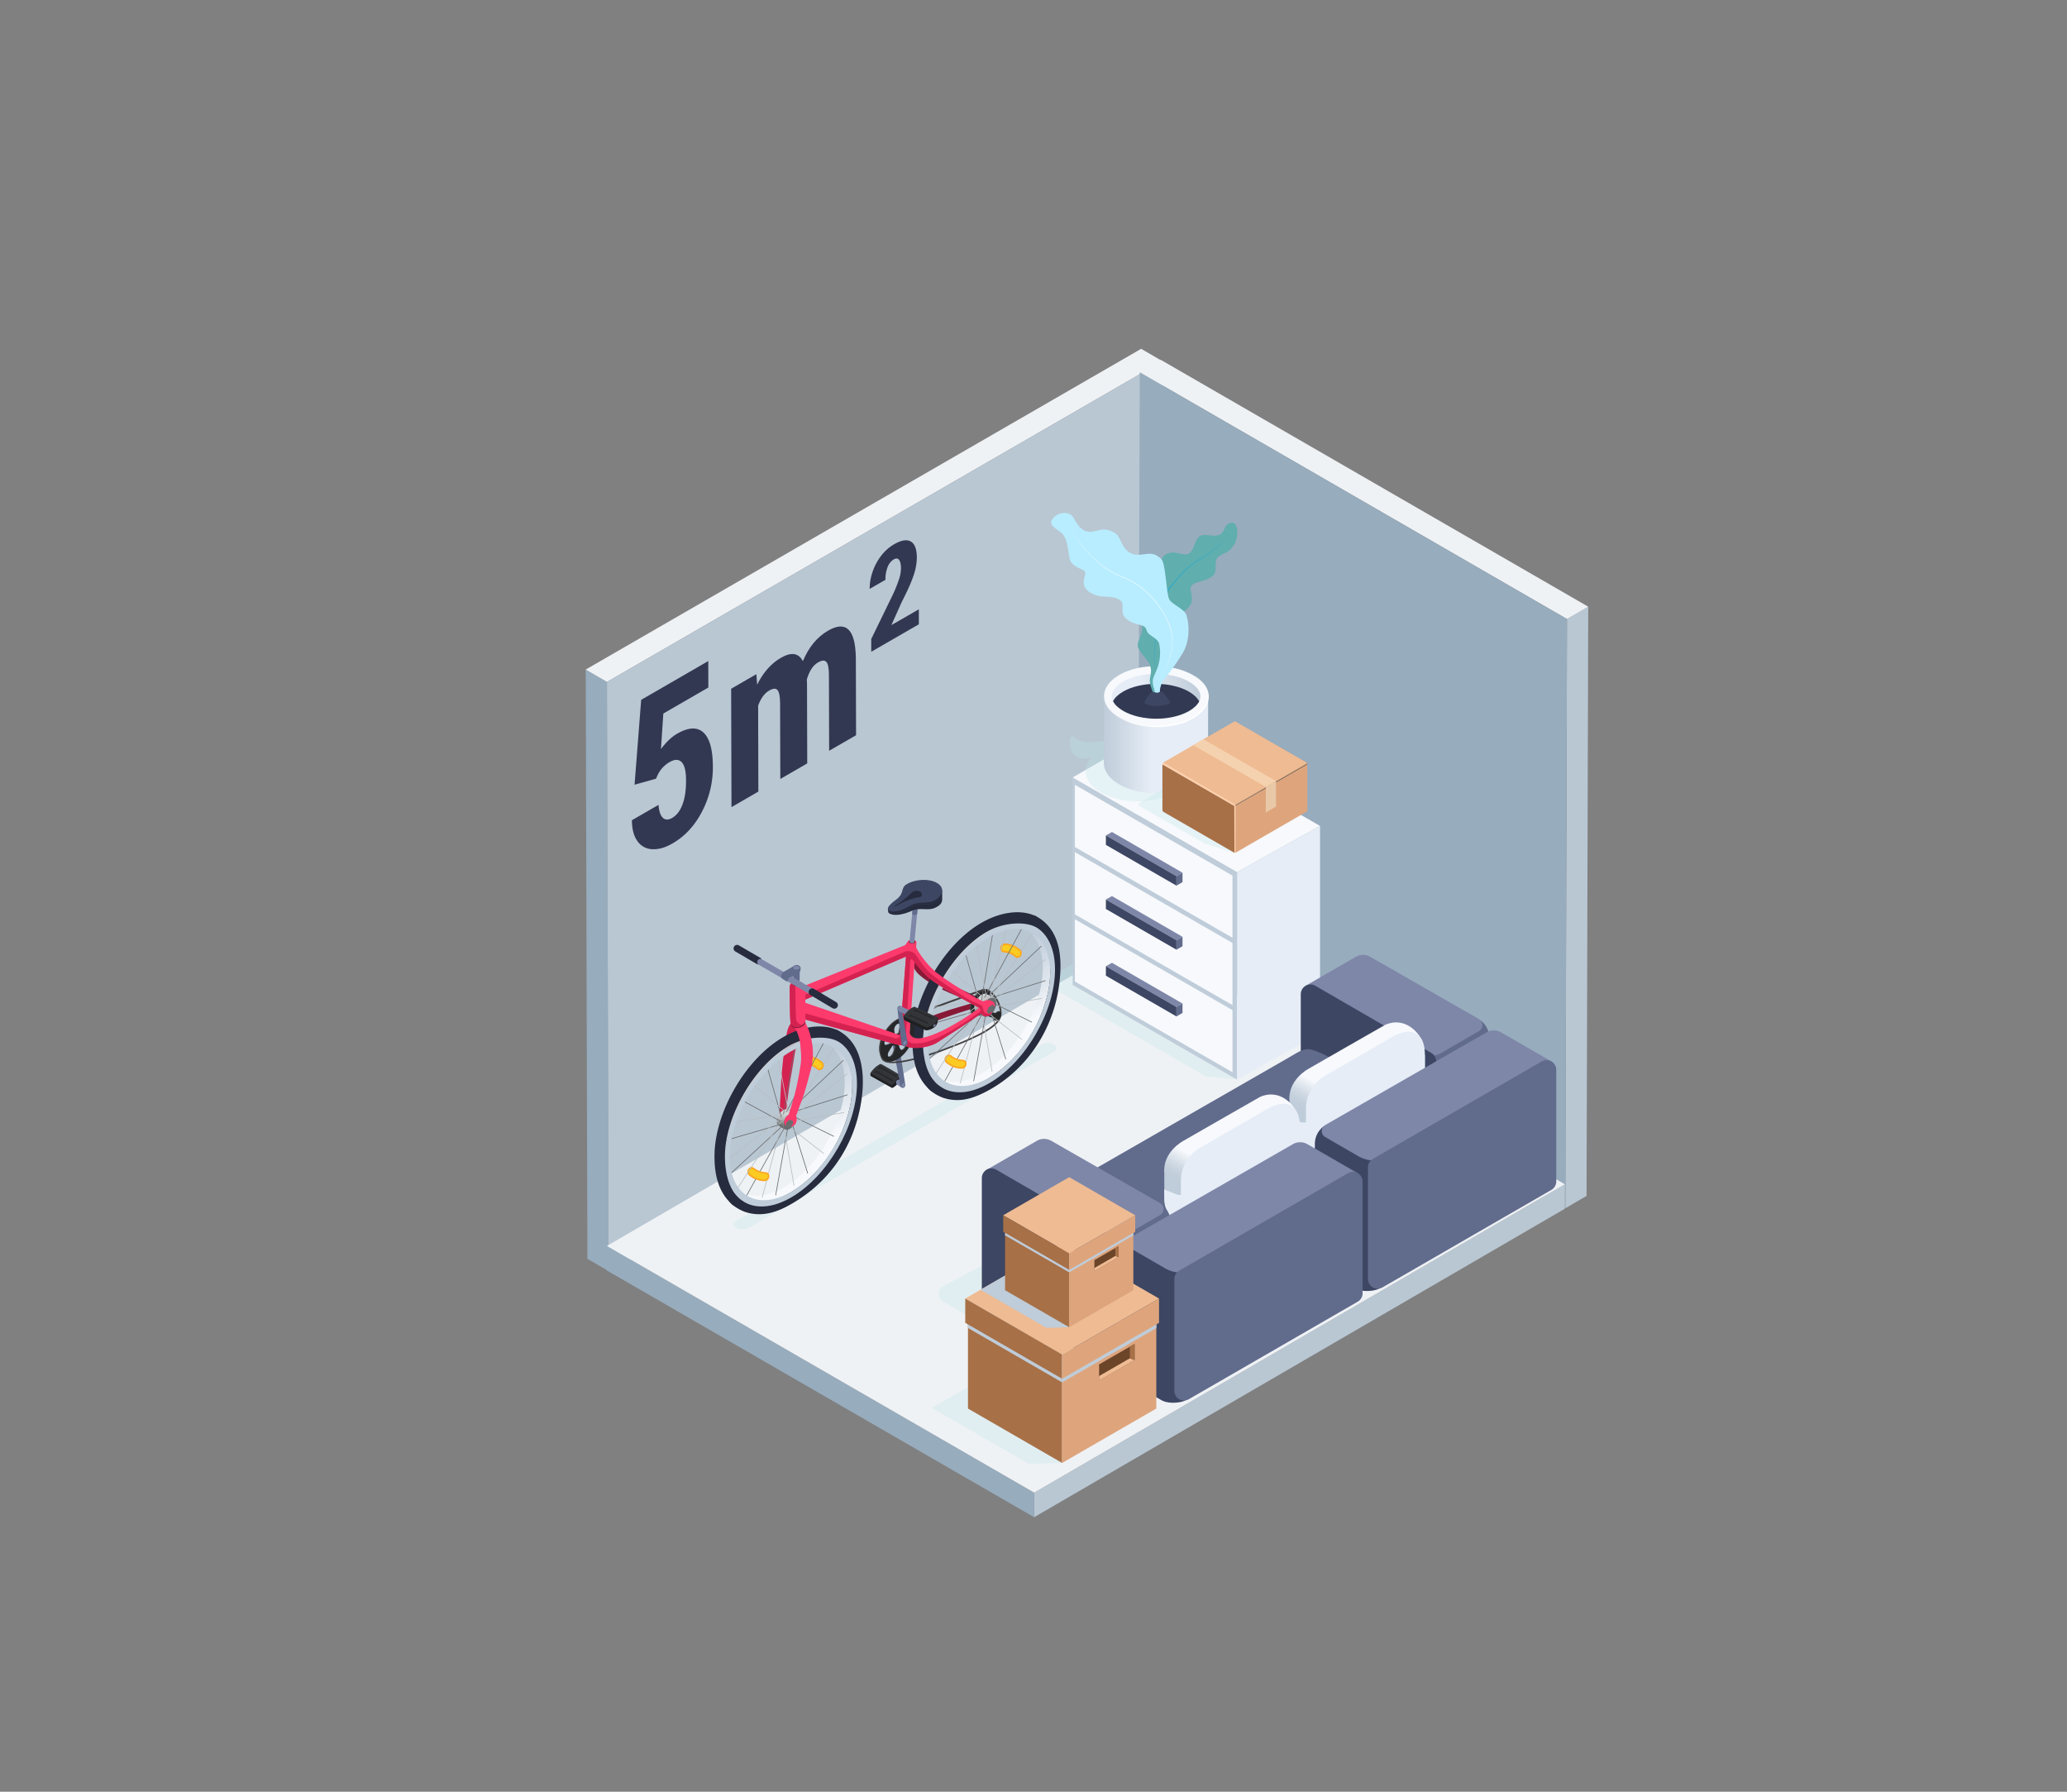 <svg xmlns="http://www.w3.org/2000/svg" xmlns:xlink="http://www.w3.org/1999/xlink" viewBox="0 0 1700.79 1474.02"><rect x="0" y="0" width="1700.79" height="1474.02" fill="#808080" stroke="none"/><defs><style>.cls-1{isolation:isolate;}.cls-2{fill:none;}.cls-3{fill:#97acbd;}.cls-4{fill:#eff2f5;}.cls-5{fill:#b9c7d3;}.cls-6{fill:#333852;}.cls-7{fill:#bee6e8;opacity:0.32;}.cls-34,.cls-38,.cls-7{mix-blend-mode:multiply;}.cls-38,.cls-8{fill:#bfccd9;}.cls-9{fill:#f7f9fc;}.cls-10,.cls-34{fill:#e6edf7;}.cls-11{fill:#7e87a8;}.cls-12{fill:#3d4663;}.cls-13{fill:#616b8c;}.cls-14{fill:#1e1f21;}.cls-15{fill:#333538;}.cls-16{fill:#262729;}.cls-17{fill:#d42250;}.cls-18{fill:#871937;}.cls-19{fill:#414042;}.cls-20{fill:#262b3d;}.cls-21{fill:url(#Áåçûìÿííûé_ãðàäèåíò_3);}.cls-22{fill:#6a6c6e;}.cls-23{fill:#b6bec2;}.cls-24{fill:#fba721;}.cls-25{fill:#fbcb21;}.cls-26{fill:url(#linear-gradient);}.cls-27{fill:#d1d3d4;}.cls-28{fill:url(#Áåçûìÿííûé_ãðàäèåíò_3-2);}.cls-29{fill:url(#linear-gradient-2);}.cls-30{fill:#fc3a6c;}.cls-31{fill:#5f776d;}.cls-32{fill:url(#Áåçûìÿííûé_ãðàäèåíò_74);}.cls-33{fill:url(#Áåçûìÿííûé_ãðàäèåíò_74-2);}.cls-35{fill:#a77047;}.cls-36{fill:#efbb93;}.cls-37{fill:#dea57d;}.cls-39{fill:#6c4529;}.cls-40{fill:url(#Áåçûìÿííûé_ãðàäèåíò_38);}.cls-41{fill:#fff;}.cls-42{fill:url(#Áåçûìÿííûé_ãðàäèåíò_37);}.cls-43{fill:#323952;}.cls-44{fill:#60aeae;}.cls-45{fill:#02a7de;}.cls-46{fill:#b8edff;}.cls-47{fill:#dbf6ff;}.cls-48{fill:#66503f;}.cls-49{fill:#d4a682;}.cls-50{fill:#cca07d;}.cls-51{fill:#ffd1ad;}.cls-52{fill:#f5d2af;}.cls-53{fill:#e9c8a7;}</style><linearGradient id="Áåçûìÿííûé_ãðàäèåíò_3" x1="838.81" y1="872.25" x2="793.08" y2="793.03" gradientUnits="userSpaceOnUse"><stop offset="0.25" stop-color="#f7f9fc"/><stop offset="0.48" stop-color="#e1e7ee"/><stop offset="0.8" stop-color="#c8d3df"/><stop offset="1" stop-color="#bfccd9"/></linearGradient><linearGradient id="linear-gradient" x1="806.06" y1="819.25" x2="814.26" y2="833.46" gradientUnits="userSpaceOnUse"><stop offset="0.13" stop-color="#d1d3d4"/><stop offset="0.24" stop-color="#c9cbcc"/><stop offset="0.42" stop-color="#b2b4b5"/><stop offset="0.63" stop-color="#8e8f90"/><stop offset="0.88" stop-color="#5c5b5d"/><stop offset="1" stop-color="#414042"/></linearGradient><linearGradient id="Áåçûìÿííûé_ãðàäèåíò_3-2" x1="675.86" y1="966.2" x2="630.12" y2="886.99" xlink:href="#Áåçûìÿííûé_ãðàäèåíò_3"/><linearGradient id="linear-gradient-2" x1="646.74" y1="914.42" x2="645.54" y2="929.5" xlink:href="#linear-gradient"/><linearGradient id="Áåçûìÿííûé_ãðàäèåíò_74" x1="1073.3" y1="946.36" x2="1139.1" y2="832.4" gradientUnits="userSpaceOnUse"><stop offset="0.21" stop-color="#bfccd9"/><stop offset="0.26" stop-color="#c4d0dc"/><stop offset="0.31" stop-color="#d2dbe5"/><stop offset="0.37" stop-color="#e9eef3"/><stop offset="0.4" stop-color="#f7f9fc"/></linearGradient><linearGradient id="Áåçûìÿííûé_ãðàäèåíò_74-2" x1="970.38" y1="1005.66" x2="1036.18" y2="891.69" xlink:href="#Áåçûìÿííûé_ãðàäèåíò_74"/><linearGradient id="Áåçûìÿííûé_ãðàäèåíò_38" x1="908.27" y1="612.67" x2="994.12" y2="612.67" gradientUnits="userSpaceOnUse"><stop offset="0" stop-color="#bfccd9"/><stop offset="0.46" stop-color="#e6edf7"/></linearGradient><linearGradient id="Áåçûìÿííûé_ãðàäèåíò_37" x1="916.45" y1="580.9" x2="986.09" y2="564.82" gradientUnits="userSpaceOnUse"><stop offset="0.37" stop-color="#e6edf7"/><stop offset="1" stop-color="#bfccd9"/></linearGradient></defs><g class="cls-1"><g id="Layer_2" data-name="Layer 2"><g id="Innhold"><rect class="cls-2" width="1700.79" height="1474.02"/><g class="cls-1"><polygon class="cls-3" points="500.79 1045.75 483.33 1035.6 481.95 550.83 499.42 560.98 500.79 1045.75"/><polygon class="cls-4" points="499.42 560.98 481.95 550.83 938.99 286.96 956.45 297.11 499.42 560.98"/><polygon class="cls-5" points="956.45 297.11 957.83 781.88 500.79 1045.75 499.42 560.98 956.45 297.11"/></g><path class="cls-6" d="M582.79,543.83l.07,21.77L545.81,587l-1.95,29.25q6.4-8.65,13.22-12.59,14.08-8.14,21.76-1t7.73,28.16a78.19,78.19,0,0,1-9,37q-9,17.31-24.25,26.08-9,5.21-16.69,4.72A15.38,15.38,0,0,1,524.5,692q-4.46-6.18-4.56-17.2l21.93-12.66c.38,5.24,1.57,8.8,3.56,10.65s4.56,1.88,7.69.07q5.48-3.17,8.44-11T564.49,642q0-11.34-3.62-15c-2.39-2.46-5.72-2.47-10,0a24.33,24.33,0,0,0-9.7,10.56l-1.4,3.07-17.64,4.95,5.45-69.84Z"/><path class="cls-6" d="M681.33,518.85q22.23-12.84,22.89,22.2l.18,63.81-22.16,12.79-.18-62.18q0-8.46-2.07-10.88c-1.36-1.62-3.67-1.49-6.9.38q-6.2,3.57-9.22,14.07l.16,3,.19,66-22.16,12.8-.18-62q0-8.37-2-11t-7,.28q-5.71,3.3-9.06,12.36l.2,70.73L601.88,664l-.27-97.37,20.75-12,.66,8.64q7.4-15.09,19.62-22.15,12.69-7.32,18,2.79Q667.86,526.63,681.33,518.85Z"/><path class="cls-6" d="M735.59,447.82q8.91-5.15,13.83-2.34t5,13.19a47.09,47.09,0,0,1-2.68,14.66q-2.7,8.22-9.79,22l-8.5,18.93,22.6-13,0,12.33-39.17,22.61,0-10.49L734.75,489a116.9,116.9,0,0,0,5-12.49,29.42,29.42,0,0,0,1.59-8.83c0-3.39-.52-5.76-1.55-7.09s-2.5-1.45-4.42-.35a12.42,12.42,0,0,0-5,6.25A27.06,27.06,0,0,0,728.58,477l-13,7.48a42.83,42.83,0,0,1,2.5-14.31A45.27,45.27,0,0,1,725.21,457,36,36,0,0,1,735.59,447.82Z"/><g class="cls-1"><polygon class="cls-5" points="1289.37 509.26 1306.84 499.11 1305.46 983.87 1288 994.02 1289.37 509.26"/><polygon class="cls-4" points="937.81 306.28 955.27 296.13 1306.84 499.11 1289.37 509.26 937.81 306.28"/><polygon class="cls-3" points="1289.37 509.26 1288 994.02 936.43 791.05 937.81 306.28 1289.37 509.26"/></g><g class="cls-1"><polygon class="cls-5" points="1287.57 974.26 1287.51 994.46 850.91 1248.18 850.97 1227.98 1287.57 974.26"/><polygon class="cls-3" points="850.97 1227.98 850.91 1248.18 499.35 1045.21 499.4 1025.01 850.97 1227.98"/><polygon class="cls-4" points="1287.57 974.26 850.97 1227.98 499.4 1025.01 936 771.28 1287.57 974.26"/></g><polygon class="cls-7" points="857.2 807.74 992.45 885.68 1017.88 888.13 923.9 769.03 857.2 807.74"/><polygon class="cls-8" points="882.63 810.27 1017.88 888.13 1017.88 717.56 882.63 639.61 882.63 810.27"/><polygon class="cls-9" points="884.44 696.82 1014.14 771.49 1014.14 720.35 884.44 645.6 884.44 696.82"/><polygon class="cls-9" points="884.44 752.24 1014.14 826.91 1014.14 775.77 884.44 701.02 884.44 752.24"/><polygon class="cls-9" points="884.44 807.47 1014.14 882.14 1014.14 831.01 884.44 756.25 884.44 807.47"/><polygon class="cls-10" points="1017.88 888.13 1086.17 849.96 1086.17 679.46 1017.88 717.56 1017.88 888.13"/><polygon class="cls-9" points="882.63 639.61 1017.88 717.56 1086.17 679.46 949.34 600.91 882.63 639.61"/><polygon class="cls-11" points="909.96 687.31 968.01 720.82 973.01 717.96 914.95 684.47 909.96 687.31"/><polygon class="cls-12" points="909.96 695.07 968.01 728.58 968.01 720.82 909.96 687.31 909.96 695.07"/><polygon class="cls-13" points="968.01 728.58 973.01 725.72 973.01 717.96 968.01 720.82 968.01 728.58"/><polygon class="cls-11" points="909.96 740.03 968.01 773.54 973.01 770.68 914.95 737.19 909.96 740.03"/><polygon class="cls-12" points="909.96 747.79 968.01 781.3 968.01 773.54 909.96 740.03 909.96 747.79"/><polygon class="cls-13" points="968.01 781.3 973.01 778.43 973.01 770.68 968.01 773.54 968.01 781.3"/><polygon class="cls-11" points="909.96 794.92 968.01 828.43 973.01 825.57 914.95 792.08 909.96 794.92"/><polygon class="cls-12" points="909.96 802.68 968.01 836.19 968.01 828.43 909.96 794.92 909.96 802.68"/><polygon class="cls-13" points="968.01 836.19 973.01 833.33 973.01 825.57 968.01 828.43 968.01 836.19"/><path class="cls-7" d="M867.24,865.13,615.86,1010.26a10.87,10.87,0,0,1-9.87,0l-.25-.14c-2.72-1.57-2.72-4.12,0-5.7L857.12,859.29a10.87,10.87,0,0,1,9.87,0l.25.14C870,861,870,863.55,867.24,865.13Z"/><path class="cls-14" d="M716.31,885.15,733.92,895c.91.47,7.68-4.91,6.91-8.78l-.61-2c-3.53-1.93-23.41-2.09-24-1.34A13.36,13.36,0,0,0,716.31,885.15Z"/><path class="cls-15" d="M716.18,882.91l17.21,9.82c.91.46,7.76-7.64,6.74-8.64,0,0-7-4.16-9.28-5.44-3.53-1.93-5.81-3.68-6.88-3.16A20.87,20.87,0,0,0,716.18,882.91Z"/><path class="cls-16" d="M720.63,882.47a.67.67,0,0,1,.75-.08l12.87,7.14.24-.18a.65.65,0,0,0-.07-1.09l-13.21-7.32a.65.65,0,0,0-.74.08l-.69.62a.65.65,0,0,0,.13,1.05l.3.17Z"/><path class="cls-16" d="M723.71,878.94a.65.65,0,0,1,.75-.09L737.33,886l.23-.18a.64.64,0,0,0-.07-1.08l-13.2-7.33a.65.65,0,0,0-.75.09l-.68.61a.64.64,0,0,0,.12,1l.31.17Z"/><path class="cls-11" d="M742,894.45a2.25,2.25,0,0,1-1.17-.33l-2.58-1.78a2.19,2.19,0,0,1-.6-3.07,2.1,2.1,0,0,1,3-.74l2.57,1.78a2.24,2.24,0,0,1-1.17,4.14Z"/><path class="cls-13" d="M742.94,895a1.9,1.9,0,0,1-2.08-1.65l-6.61-35.55a2.57,2.57,0,0,1,5-1.26l5.65,35.92a2.58,2.58,0,0,1-1,2.2A2,2,0,0,1,742.94,895Z"/><path class="cls-11" d="M744.52,892a3,3,0,0,1-1.33,2.32c-.74.43-1.34.08-1.34-.77a3,3,0,0,1,1.34-2.32C743.92,890.76,744.52,891.1,744.52,892Z"/><path class="cls-17" d="M662.59,841a30.84,30.84,0,0,1-1.22,4c-1.33,3.81-4.73,10.18-6.07,15.48-1.48,5.81-2.73,15.72-4.58,25.57s-4.2,30.58-4.2,30.58l-5.14-.28s1.15-22.36,1.52-28.25c.67-10.74,2.48-26.92,4.25-36.86,1-5.45,2.43-8.41,4.31-9.95C656.07,837.45,662.59,841,662.59,841Z"/><path class="cls-18" d="M810.11,826.83l-1-4.26c-1.77.78-36.48,9.83-50.65,16.67-12.7,6.12-16.37,10.8-16.47,11.17l6,2.26c.08-.27,4.65-3.45,13.68-8.58C774.54,836.76,809.67,827,810.11,826.83Z"/><path class="cls-18" d="M808.58,826.83l2.64-3c-2.09-1.71-36.33-16.11-50-26.84-6.93-5.46-7.8-14.42-7.8-17.31L750,787.49c.24.08-.33,8.64,6.41,14.53C773.91,817.31,808.07,826.41,808.58,826.83Z"/><path class="cls-19" d="M734.72,874.63c-4.77,0-8.34-1-9.53-3.78-5-11.6.73-24.32,14-30.91s69-26.11,69.62-26.31c2.81-.71,6,.81,9,4.27,4.54,5.18,7.87,13.94,5.59,19.64-3.9,9.76-25.73,18.72-45.88,26.35C771.71,866.12,748.32,874.63,734.72,874.63ZM809.27,815c-1.56.54-56.44,19.79-69.43,26.23-12.61,6.25-18.11,18.22-13.38,29.12,3.38,7.78,33.42-1.19,50.64-7.71,14.36-5.43,41.09-15.55,45.09-25.56,2-5.14-1.18-13.45-5.35-18.21C814.21,815.82,811.45,814.41,809.27,815Z"/><path class="cls-19" d="M820.49,832.26a5.82,5.82,0,0,0-1.36,1.1l-3.71-.87-2.66-3.44-1.36,2.11,0,.67v1.64c0,2.26,1.87,2.39,3.09,2.73l3.21.85c0,.08-.05.39-.05.47,0,1.87,1.31,2.6,3,1.46a6.85,6.85,0,0,0,2.93-5.07A1.92,1.92,0,0,0,820.49,832.26Z"/><path class="cls-16" d="M820.84,832.58a5,5,0,0,0-1.37,1.18l-3.86-.91-.24-10-3.77,2.44.25,6.69v1.64c0,2.26,1.64,2.62,2.86,3l3.21.85a1.93,1.93,0,0,0,0,.24c0,1.87,1.31,2.63,2.93,1.69a6.45,6.45,0,0,0,2.93-5.07C823.77,832.4,822.46,831.64,820.84,832.58Z"/><path class="cls-20" d="M787.59,905a36.48,36.48,0,0,1-10.89-1.67c-4.05-1.25-10.31-4.73-13.2-8.34a4.45,4.45,0,0,1,.79-6.15,4.3,4.3,0,0,1,6,.67c1.53,1.91,5.94,4.69,8.91,5.61,5.88,1.82,14.45,2.9,28.7-4.9,29.95-16.4,49.46-44.88,54.94-80.2,3.82-24.59-.76-40.73-13.62-48-1.23-.69-3.28-1.85-3.28-4.49a4.3,4.3,0,0,1,6.28-3.83l1.24.62a34.14,34.14,0,0,1,13.6,14.1c5.62,10.55,6.77,24.94,4.28,42.89-4.91,35.41-26,68.81-59.31,86.43C803.14,902.45,795.22,905,787.59,905Z"/><path class="cls-21" d="M849.42,767.52,843.36,764c9,5.25,14.65,16.4,14.69,32.24.09,31.86-22.4,70.81-50.13,86.82-13.95,8.06-26.62,8.8-35.77,3.48l6.06,3.52c9.15,5.32,21.81,4.58,35.77-3.48,27.73-16,50.22-55,50.13-86.82C864.06,783.92,858.46,772.77,849.42,767.52Z"/><path class="cls-19" d="M806.39,815.42c-4.57,2.64-8.27,9-8.25,14.29s3.73,7.37,8.31,4.73,8.26-9,8.24-14.29S811,812.78,806.39,815.42Z"/><path class="cls-16" d="M807.23,815.8c-4.57,2.64-8.26,9-8.25,14.29s3.73,7.37,8.31,4.73,8.26-9,8.24-14.29S811.8,813.16,807.23,815.8Z"/><path class="cls-22" d="M814.07,821.62a.28.28,0,0,1-.28-.2.29.29,0,0,1,.19-.36l45.95-14.55a.28.28,0,0,1,.36.19.29.29,0,0,1-.19.36l-46,14.55Z"/><path class="cls-23" d="M814,826.3a.28.28,0,0,1-.22-.11.3.3,0,0,1,0-.41l45.9-36.52a.28.28,0,0,1,.4,0,.29.29,0,0,1,0,.4l-45.9,36.52A.26.26,0,0,1,814,826.3Z"/><path class="cls-22" d="M848.9,841.11a.28.28,0,0,1-.13,0l-34.36-17a.28.28,0,0,1-.13-.38.28.28,0,0,1,.39-.13l34.35,17a.29.29,0,0,1-.12.55Z"/><path class="cls-23" d="M812.48,829.32a.29.29,0,0,1-.05-.57l44.77-7.7a.29.29,0,0,1,.1.57l-44.77,7.7Z"/><path class="cls-22" d="M827.51,871.47a.28.28,0,0,1-.27-.2l-13.78-44.18a.29.29,0,0,1,.19-.36.3.3,0,0,1,.36.19l13.78,44.18a.29.29,0,0,1-.19.36Z"/><path class="cls-23" d="M840.71,855.3a.27.27,0,0,1-.17-.06L810,831.51a.28.28,0,0,1,0-.4.29.29,0,0,1,.4-.05l30.5,23.73a.28.28,0,0,1,.05.4A.3.3,0,0,1,840.71,855.3Z"/><path class="cls-22" d="M801.21,889.47c-.2,0-.31-.18-.28-.34l10.66-59.25a.27.27,0,0,1,.33-.23.29.29,0,0,1,.23.34L801.5,889.23A.3.3,0,0,1,801.21,889.47Z"/><path class="cls-23" d="M816.29,881.53a.3.3,0,0,1-.29-.24l-8.44-49.08a.28.28,0,0,1,.24-.33.28.28,0,0,1,.33.23l8.44,49.09a.29.29,0,0,1-.23.33Z"/><path class="cls-22" d="M777.35,889.75a.23.23,0,0,1-.14,0,.3.3,0,0,1-.12-.39l32.11-57.61a.28.28,0,0,1,.39-.11.3.3,0,0,1,.11.39L777.6,889.6A.31.31,0,0,1,777.35,889.75Z"/><path class="cls-23" d="M790.13,891.34c-.23-.05-.32-.21-.28-.36l15.89-59.64a.28.28,0,1,1,.55.14l-15.88,59.65A.29.29,0,0,1,790.13,891.34Z"/><path class="cls-24" d="M782.76,868.28a15.55,15.55,0,0,0,9.47,3.52,3.23,3.23,0,0,1,3.09,3.32v.27a4,4,0,0,1-4.13,3.81,20.44,20.44,0,0,1-12.47-4.62,4,4,0,0,1-.64-5.58l.18-.21A3.22,3.22,0,0,1,782.76,868.28Z"/><path class="cls-25" d="M791.22,877.89a19.09,19.09,0,0,1-11.67-4.33,2.8,2.8,0,0,1-1-1.95,2.41,2.41,0,0,1,.5-1.74l.21-.24a2.09,2.09,0,0,1,1.54-.73,1.8,1.8,0,0,1,1.14.4,16.85,16.85,0,0,0,10.26,3.8,1.93,1.93,0,0,1,1.81,2v.24a2.35,2.35,0,0,1-.73,1.66,2.83,2.83,0,0,1-2,.86Z"/><path class="cls-22" d="M812.44,820.43a.29.29,0,0,1-.21-.09.3.3,0,0,1,0-.41l44.34-41.7a.29.29,0,0,1,.41,0,.3.3,0,0,1,0,.41l-44.34,41.7A.32.32,0,0,1,812.44,820.43Z"/><path class="cls-23" d="M814.43,823.32a.26.26,0,0,1-.15,0,.3.3,0,0,1-.1-.4l35-55.25a.29.29,0,0,1,.39-.09.28.28,0,0,1,.09.4l-34.94,55.25A.31.31,0,0,1,814.43,823.32Z"/><path class="cls-26" d="M812.06,817.86c-1.1-.64-2.63-.55-4.32.43a13.34,13.34,0,0,0-6.06,10.49c0,1.92.68,3.27,1.77,3.9l6.06,3.52c-1.09-.63-1.77-2-1.77-3.9a13.34,13.34,0,0,1,6.06-10.49c1.69-1,3.22-1.07,4.32-.43Z"/><path class="cls-22" d="M758.57,877a.25.25,0,0,1-.21-.1.28.28,0,0,1,0-.4l47-43a.29.29,0,0,1,.41,0,.29.29,0,0,1,0,.4l-47,43A.27.27,0,0,1,758.57,877Z"/><path class="cls-23" d="M766.41,889.22a.27.27,0,0,1-.15-.05.29.29,0,0,1-.09-.4L805,829.09a.29.29,0,1,1,.48.31l-38.81,59.69A.28.28,0,0,1,766.41,889.22Z"/><path class="cls-22" d="M807.7,822.84a.3.3,0,0,1-.29-.33L818,759.28a.28.28,0,1,1,.56.09L808,822.6A.3.3,0,0,1,807.7,822.84Z"/><path class="cls-23" d="M811.72,820.52a.27.27,0,0,1-.28-.23l-10-51.37a.29.29,0,0,1,.23-.34.28.28,0,0,1,.33.23l10,51.37a.3.3,0,0,1-.23.34Z"/><path class="cls-24" d="M835.2,787.29a15.07,15.07,0,0,0-9.25-3.76,3.19,3.19,0,0,1-2.93-3.4v-.28a4,4,0,0,1,4.22-3.69,20,20,0,0,1,12.17,5,4,4,0,0,1,.44,5.59l-.18.2A3.19,3.19,0,0,1,835.2,787.29Z"/><path class="cls-25" d="M837.2,786.72a1.76,1.76,0,0,1-1.14-.42,16.42,16.42,0,0,0-10-4.08,1.88,1.88,0,0,1-1.7-2.07v-.24a2.73,2.73,0,0,1,2.7-2.44h.14a18.64,18.64,0,0,1,11.37,4.63,2.74,2.74,0,0,1,.92,1.95,2.45,2.45,0,0,1-.56,1.75l-.21.23A2.07,2.07,0,0,1,837.2,786.72Z"/><path class="cls-22" d="M810.1,820.87a.31.31,0,0,1-.13,0,.3.3,0,0,1-.12-.39l34-62.89a.28.28,0,0,1,.39-.11.29.29,0,0,1,.12.39l-34,62.88A.29.29,0,0,1,810.1,820.87Z"/><path class="cls-23" d="M814.54,820c-.22,0-.32-.2-.28-.35l15.31-63.33a.28.28,0,0,1,.35-.21.29.29,0,0,1,.21.34l-15.31,63.33A.29.29,0,0,1,814.54,820Z"/><path class="cls-22" d="M756.43,845.58a.29.29,0,0,1-.28-.21.28.28,0,0,1,.2-.35l49.11-14.33a.3.3,0,0,1,.36.2.29.29,0,0,1-.2.36l-49.11,14.32Z"/><path class="cls-23" d="M755.89,865a.29.29,0,0,1-.17-.51L805.5,826a.29.29,0,0,1,.4.05.29.29,0,0,1,0,.41l-49.78,38.41A.3.3,0,0,1,755.89,865Z"/><path class="cls-22" d="M805.12,828.7a.22.22,0,0,1-.13,0L768.65,809a.28.28,0,0,1-.11-.39.29.29,0,0,1,.39-.12l36.33,19.69a.28.28,0,0,1,.11.39A.29.29,0,0,1,805.12,828.7Z"/><path class="cls-23" d="M760,830.24a.29.29,0,0,1,0-.57L807.22,823a.27.27,0,0,1,.32.24.28.28,0,0,1-.24.33l-47.24,6.71Z"/><path class="cls-22" d="M806,825.54a.29.29,0,0,1-.28-.21L792,777a.29.29,0,0,1,.2-.35.27.27,0,0,1,.35.2l13.68,48.34a.28.28,0,0,1-.19.36Z"/><path class="cls-23" d="M809.54,821.32a.28.28,0,0,1-.19-.07l-31.86-26.81a.29.29,0,0,1,0-.4.3.3,0,0,1,.41,0l31.87,26.81a.3.3,0,0,1,0,.41A.28.28,0,0,1,809.54,821.32Z"/><path class="cls-22" d="M813.75,821.75a13.36,13.36,0,0,0-6.07,10.52c0,3.86,2.74,5.42,6.11,3.47a13.37,13.37,0,0,0,6.07-10.5C819.85,821.37,817.11,819.81,813.75,821.75Z"/><path class="cls-27" d="M846.2,759.11c-9.87-5.74-23.53-4.93-38.62,3.78-30,17.31-54.21,59.27-54.11,93.72,0,17.12,6.09,29.16,15.84,34.82l6.06,3.52c-9.75-5.66-15.79-17.7-15.84-34.81-.1-34.46,24.13-76.42,54.11-93.73,15.09-8.71,28.75-9.51,38.62-3.78Z"/><path class="cls-8" d="M813.64,766.41c-30,17.31-54.21,59.27-54.11,93.73s24.48,48.34,54.46,31,54.21-59.27,54.11-93.72S843.62,749.11,813.64,766.41ZM814,886.58c-27.73,16-50.37,3.12-50.46-28.75S785.92,787,813.65,771s50.37-3.11,50.46,28.76S841.71,870.57,814,886.58Z"/><path class="cls-20" d="M768.66,898.61a7.52,7.52,0,0,1-3.13-1.59c-10-8.81-14.67-21.42-14.67-39.67,0-36.08,25.44-80.12,56.72-98.18,15.76-9.1,32.39-11.18,44.5-5.58,2.16,1,5.09,4.73,4.09,6.88s-2.25,2.88-4.41,1.88c-9.57-4.44-26.54-3.44-39.89,4.27-28.41,16.4-52.42,58-52.42,90.73,0,15.6,4.25,30.2,14.84,37,2,1.28,1.67,2.81.1,4.59C773.54,899.93,770,898.88,768.66,898.61Z"/><path class="cls-20" d="M624.63,998.91a36.47,36.47,0,0,1-10.88-1.67c-4-1.25-10.32-4.72-13.2-8.34a4.44,4.44,0,0,1,.79-6.15,4.29,4.29,0,0,1,6,.68c1.52,1.91,5.94,4.68,8.91,5.6,5.87,1.82,14.45,2.91,28.69-4.9,29.95-16.4,49.46-44.88,54.95-80.2,3.82-24.59-.77-40.73-13.63-48-1.22-.69-3.27-1.84-3.28-4.49a4.3,4.3,0,0,1,6.29-3.82l1.23.61a34.15,34.15,0,0,1,13.61,14.1c5.62,10.55,7.34,25.79,4.56,43.71-5.91,38-27.25,67.9-59.6,85.61C640.26,996.53,632.26,998.91,624.63,998.91Z"/><path class="cls-28" d="M686.47,861.48,680.41,858c9,5.25,14.64,16.4,14.69,32.23C695.19,922.06,672.7,961,645,977c-14,8.06-26.62,8.8-35.78,3.48l6.06,3.52c9.15,5.32,21.82,4.58,35.78-3.47,27.73-16,50.22-55,50.12-86.83C701.11,877.88,695.5,866.73,686.47,861.48Z"/><path class="cls-22" d="M651.11,915.58a.29.29,0,0,1-.27-.2A.28.28,0,0,1,651,915l46-14.56a.29.29,0,0,1,.18.55L651.2,915.56Z"/><path class="cls-23" d="M651.07,920.25a.3.3,0,0,1-.23-.11.29.29,0,0,1,0-.4l45.9-36.53a.3.3,0,0,1,.4,0,.28.28,0,0,1-.05.4l-45.89,36.53A.32.32,0,0,1,651.07,920.25Z"/><path class="cls-22" d="M685.94,935.06l-.12,0-34.36-17a.28.28,0,1,1,.25-.51l34.36,17a.28.28,0,0,1,.13.38A.29.29,0,0,1,685.94,935.06Z"/><path class="cls-23" d="M649.52,923.27a.28.28,0,0,1-.28-.23.29.29,0,0,1,.23-.34L694.24,915a.28.28,0,0,1,.1.56l-44.77,7.7Z"/><path class="cls-22" d="M664.56,965.43a.28.28,0,0,1-.27-.2L650.5,921a.3.3,0,0,1,.19-.36.29.29,0,0,1,.36.19l13.78,44.19a.28.28,0,0,1-.19.36Z"/><path class="cls-23" d="M677.76,949.25a.32.32,0,0,1-.18-.06l-30.5-23.72a.29.29,0,0,1,.35-.46l30.5,23.73a.29.29,0,0,1,.06.4A.31.31,0,0,1,677.76,949.25Z"/><path class="cls-22" d="M638.26,983.42a.29.29,0,0,1-.28-.34l10.65-59.24a.27.27,0,0,1,.33-.23.29.29,0,0,1,.24.33l-10.66,59.24A.28.28,0,0,1,638.26,983.42Z"/><path class="cls-23" d="M653.33,975.49a.28.28,0,0,1-.28-.24l-8.44-49.09a.28.28,0,0,1,.23-.33.28.28,0,0,1,.33.23l8.44,49.09a.28.28,0,0,1-.23.33Z"/><path class="cls-22" d="M614.39,983.7a.35.35,0,0,1-.14,0,.29.29,0,0,1-.11-.39l32.1-57.61a.3.3,0,0,1,.39-.12.29.29,0,0,1,.11.39l-32.1,57.61A.27.27,0,0,1,614.39,983.7Z"/><path class="cls-23" d="M627.18,985.3c-.23-.06-.32-.21-.28-.37l15.88-59.64a.29.29,0,1,1,.56.15l-15.89,59.64A.29.29,0,0,1,627.18,985.3Z"/><path class="cls-24" d="M620.49,960.81a15.45,15.45,0,0,0,9.47,3.51,3.24,3.24,0,0,1,3.08,3.33v.27a4,4,0,0,1-4.13,3.81,20.41,20.41,0,0,1-12.46-4.62,4,4,0,0,1-.65-5.58l.18-.21A3.23,3.23,0,0,1,620.49,960.81Z"/><path class="cls-25" d="M629,970.42a19.1,19.1,0,0,1-11.68-4.33,2.84,2.84,0,0,1-1-2,2.37,2.37,0,0,1,.51-1.74l.2-.24a2.09,2.09,0,0,1,1.54-.73,1.85,1.85,0,0,1,1.15.4,16.8,16.8,0,0,0,10.25,3.8,1.93,1.93,0,0,1,1.81,2v.24a2.3,2.3,0,0,1-.72,1.65,2.82,2.82,0,0,1-2,.87Z"/><path class="cls-22" d="M649.49,914.38a.27.27,0,0,1-.21-.09.29.29,0,0,1,0-.41l44.34-41.7a.28.28,0,0,1,.4,0,.29.29,0,0,1,0,.41l-44.34,41.7A.27.27,0,0,1,649.49,914.38Z"/><path class="cls-23" d="M651.47,917.27a.28.28,0,0,1-.15,0,.3.3,0,0,1-.09-.4l34.94-55.24a.28.28,0,0,1,.4-.09.29.29,0,0,1,.09.39l-34.94,55.25A.29.29,0,0,1,651.47,917.27Z"/><path class="cls-29" d="M648.28,912.89a3.8,3.8,0,0,0-3.83.37,11.82,11.82,0,0,0-5.37,9.3,3.76,3.76,0,0,0,1.57,3.45l5.37,3.12a3.74,3.74,0,0,1-1.57-3.45,11.82,11.82,0,0,1,5.37-9.3,3.8,3.8,0,0,1,3.83-.37Z"/><path class="cls-22" d="M595.61,970.91a.3.3,0,0,1-.21-.09.29.29,0,0,1,0-.41l47.41-43.57a.3.3,0,0,1,.41,0,.31.31,0,0,1,0,.41l-47.41,43.58A.31.31,0,0,1,595.61,970.91Z"/><path class="cls-23" d="M603.46,983.17a.3.3,0,0,1-.16,0,.28.28,0,0,1-.08-.39L642,923a.29.29,0,0,1,.49.31L603.7,983A.31.31,0,0,1,603.46,983.17Z"/><path class="cls-22" d="M644.74,916.8a.3.3,0,0,1-.28-.34L655,853.23a.28.28,0,0,1,.33-.24.29.29,0,0,1,.23.33L645,916.56A.28.28,0,0,1,644.74,916.8Z"/><path class="cls-23" d="M648.76,914.47a.29.29,0,0,1-.28-.23l-10-51.37a.29.29,0,1,1,.56-.11l10,51.37a.29.29,0,0,1-.23.34Z"/><path class="cls-24" d="M672.24,879.65a15.18,15.18,0,0,0-9.24-3.76,3.18,3.18,0,0,1-2.94-3.4v-.27a4,4,0,0,1,4.22-3.69,19.9,19.9,0,0,1,12.17,5,4,4,0,0,1,.44,5.58l-.18.21A3.18,3.18,0,0,1,672.24,879.65Z"/><path class="cls-25" d="M674.25,879.09a1.75,1.75,0,0,1-1.15-.43,16.46,16.46,0,0,0-10-4.07,1.89,1.89,0,0,1-1.7-2.07v-.24a2.74,2.74,0,0,1,2.7-2.45h.14a18.67,18.67,0,0,1,11.38,4.63,2.77,2.77,0,0,1,.91,2,2.34,2.34,0,0,1-.56,1.74l-.2.23A2.11,2.11,0,0,1,674.25,879.09Z"/><path class="cls-22" d="M647.15,914.83a.25.25,0,0,1-.14,0,.28.28,0,0,1-.11-.39l34-62.88a.28.28,0,1,1,.5.27l-34,62.89A.29.29,0,0,1,647.15,914.83Z"/><path class="cls-23" d="M651.58,913.92c-.22,0-.31-.2-.27-.36l15.3-63.33A.3.3,0,0,1,667,850a.28.28,0,0,1,.21.35L651.86,913.7A.29.29,0,0,1,651.58,913.92Z"/><path class="cls-22" d="M593.47,939.53a.29.29,0,0,1-.08-.56l49.12-14.32a.28.28,0,0,1,.35.19.29.29,0,0,1-.19.36l-49.12,14.32Z"/><path class="cls-23" d="M592.94,958.91a.3.3,0,0,1-.23-.11.31.31,0,0,1,0-.41L642.54,920a.29.29,0,0,1,.41,0,.3.3,0,0,1-.05.4l-49.79,38.42A.27.27,0,0,1,592.94,958.91Z"/><path class="cls-22" d="M642.17,922.65a.32.32,0,0,1-.14,0L605.7,902.93a.29.29,0,0,1-.12-.39.28.28,0,0,1,.39-.11l36.33,19.68a.29.29,0,0,1,.12.39A.27.27,0,0,1,642.17,922.65Z"/><path class="cls-23" d="M597.07,924.2a.29.29,0,0,1-.29-.25.3.3,0,0,1,.24-.33l47.24-6.71a.28.28,0,0,1,.33.24.29.29,0,0,1-.24.33l-47.24,6.71Z"/><path class="cls-22" d="M643,919.49a.28.28,0,0,1-.27-.21l-13.69-48.34a.29.29,0,0,1,.2-.36.3.3,0,0,1,.36.2l13.68,48.35a.29.29,0,0,1-.2.35Z"/><path class="cls-23" d="M646.59,915.27a.31.31,0,0,1-.19-.06l-31.87-26.82a.28.28,0,0,1,0-.4.28.28,0,0,1,.4,0l31.87,26.81a.28.28,0,0,1-.18.5Z"/><path class="cls-22" d="M649.82,916.38a11.82,11.82,0,0,0-5.37,9.3c0,3.42,2.43,4.8,5.4,3.08a11.82,11.82,0,0,0,5.37-9.3C655.21,916,652.79,914.66,649.82,916.38Z"/><path class="cls-27" d="M683.25,853.06c-9.87-5.73-23.54-4.92-38.62,3.79-30,17.31-54.21,59.27-54.11,93.72.05,17.11,6.09,29.15,15.83,34.81l6.06,3.52c-9.74-5.66-15.78-17.7-15.83-34.81-.1-34.45,24.12-76.41,54.11-93.72,15.08-8.71,28.75-9.52,38.62-3.78Z"/><path class="cls-8" d="M650.69,860.37c-30,17.31-54.21,59.27-54.11,93.72s24.48,48.34,54.46,31,54.2-59.27,54.11-93.71S680.66,843.06,650.69,860.37ZM651,980.54c-27.74,16-50.37,3.11-50.46-28.75S623,881,650.7,865s50.36-3.11,50.45,28.76S678.76,964.52,651,980.54Z"/><path class="cls-20" d="M605.7,992.57a7.7,7.7,0,0,1-3.13-1.59c-10-8.82-14.67-21.43-14.67-39.67,0-36.08,25.45-80.13,56.72-98.19,15.76-9.1,32.4-11.18,44.51-5.57,2.15,1,5.09,4.72,4.09,6.87s-2.26,2.88-4.41,1.88c-9.57-4.43-26.55-3.43-39.89,4.27-28.42,16.4-52.42,58-52.42,90.74,0,15.59,4.24,30.2,14.84,37,2,1.29,1.66,2.81.09,4.6C610.58,993.88,607.06,992.83,605.7,992.57Z"/><path class="cls-30" d="M655,917.81c.93-1.74,3-8.16,4-10.63,3.49-8.33,7.16-23.65,7.92-26.3a55.28,55.28,0,0,0,2-13.84,51.12,51.12,0,0,0-.83-9.37,52.87,52.87,0,0,0-5.45-16.45l-10.94.85a34.45,34.45,0,0,1,6.84,17.68c.41,5.63,1.4,11.51-.3,19.21a209.27,209.27,0,0,1-5.72,26.4c-1.07,3.6-3.61,11.72-3.61,11.72-2.78,1.59-4,5.22-3.51,6.83.32,1.08.74,2.17,1.44,2.27l-.06-2.22,2.18-2.48,3.26.19.38,2.68-1.77,2.14a3.52,3.52,0,0,0,3.39-1.45C655.59,923.52,656,920.05,655,917.81Z"/><path class="cls-19" d="M737.55,838.85c-7.72,4.46-14,15.31-14,24.23s6.26,12.53,14,8.07,14-15.3,14-24.22S745.28,834.39,737.55,838.85ZM727,856.63c.5-1.86,2-3.55,3.38-3.76a10.15,10.15,0,0,1,4.29.69,7.91,7.91,0,0,0-1.07,3.71c0,.08,0,.15,0,.23a19.22,19.22,0,0,1-5,2.12C727.22,859.83,726.52,858.49,727,856.63Zm7.38,9.9c-.88,1.84-2.54,3.05-3.69,2.69s-1.36-2.14-.48-4a45.18,45.18,0,0,1,3.9-6,2.09,2.09,0,0,0,2.44.76A39.17,39.17,0,0,1,734.4,866.53ZM736,851.71a17.4,17.4,0,0,1-1.1-5.1,5.83,5.83,0,0,1,2.63-4.56c1.46-.84,2.64-.16,2.64,1.52a32.5,32.5,0,0,1-1.1,6.37,3.85,3.85,0,0,0-1.54.52A7.11,7.11,0,0,0,736,851.71Zm8,10.2c-1.19,1.65-2.83,2.26-3.66,1.37a12.41,12.41,0,0,1-2-4.31,9,9,0,0,0,2.51-3.49,8.69,8.69,0,0,1,3.75,1.83C745.46,858.2,745.17,860.26,744,861.91Zm2.56-12.17a27.82,27.82,0,0,1-5.07,3.44c0-.15,0-.3,0-.45a2.92,2.92,0,0,0-.94-2.4,41.94,41.94,0,0,1,4.42-5.48c1.38-1.3,2.86-1.26,3.3.09S747.92,848.43,746.54,849.74Z"/><path class="cls-16" d="M738.42,839.2c-7.73,4.46-14,15.3-14,24.22s6.26,12.54,14,8.08,14-15.31,14-24.23S746.15,834.74,738.42,839.2ZM727.89,857c.5-1.87,2-3.55,3.37-3.76a10,10,0,0,1,4.3.68,8,8,0,0,0-1.07,3.72c0,.08,0,.15,0,.22a19.58,19.58,0,0,1-5,2.13C728.09,860.18,727.39,858.84,727.89,857Zm7.38,9.9c-.89,1.84-2.54,3-3.69,2.68s-1.37-2.14-.48-4a44.19,44.19,0,0,1,3.9-6,2.08,2.08,0,0,0,2.43.76A40.91,40.91,0,0,1,735.27,866.88Zm1.61-14.82a17.4,17.4,0,0,1-1.09-5.11,5.83,5.83,0,0,1,2.63-4.56c1.45-.83,2.63-.15,2.63,1.52a32.2,32.2,0,0,1-1.09,6.37,3.88,3.88,0,0,0-1.54.53A6.66,6.66,0,0,0,736.88,852.06Zm8,10.2c-1.2,1.65-2.84,2.26-3.67,1.36a12.63,12.63,0,0,1-1.95-4.3,9.13,9.13,0,0,0,2.52-3.49,8.81,8.81,0,0,1,3.75,1.82C746.33,858.55,746,860.61,744.85,862.26Zm2.55-12.18a28,28,0,0,1-5.07,3.45c0-.15,0-.3,0-.45a2.92,2.92,0,0,0-.94-2.4,41.35,41.35,0,0,1,4.41-5.48c1.39-1.3,2.86-1.27,3.3.08S748.79,848.78,747.4,850.08Z"/><path class="cls-30" d="M809.11,823.85c-6.28-2.5-25.47-13.67-38.23-23.52-8.79-6.78-17-19.63-17.07-21.27l.31-3.24c-.18-3.79-5.69-3.48-7.43-1-.71,1-1.44,2.46-2.29,2.87l-85.5,34.55c-.07.75-1.46,8.28-2.39,12.69l88.94-38-4.89,64.67-79.19-27.07c-.38,2,.09,8,0,13.89,1.63.4,75.23,20.56,75.77,20.68,5.82,1.28,7.3.73,9.16,1.83s5.68,1.15,7.16,1.17c4.85.06,12.82-1.41,17.55-4.4,25.7-16.2,36.4-24,36.44-24,1.11,2.69,5.69,3.61,8.16.21a13.83,13.83,0,0,0,1-1.57l-3.09,1.78-1.69-1.85,1.69-3.81,3.39-2,1.61,1.75a5,5,0,0,0-.43-3C817.06,823.74,813.85,821.43,809.11,823.85ZM757.6,854.06c-6.65,1-8.87-2.54-9-4.59-.07-1.59,4-57.83,4-57.83.1-.33,4.61,6,10,11.31s21,14.5,43.06,26.13C802.87,831.75,774.73,851.52,757.6,854.06Z"/><path class="cls-17" d="M809.25,831.31l-1-3.45a4.82,4.82,0,0,0-1.72-1.28c-2.26-1-7.66-3.36-10-4.71C791.2,818.73,768,803.81,763,798.22s-8.59-11.59-9.61-12.85a7.86,7.86,0,0,0-9.11-2.31c-19.18,8-82.12,36-87.56,37.45a10.12,10.12,0,0,0-.17,4.45l88.94-38-4.92,64.43a3.16,3.16,0,0,1-4,2.8l-75.19-20.81c-.38,2,0,3.15,0,5.07,1.63.4,75.23,20.56,75.77,20.68,5.82,1.28,7.3.73,9.16,1.83s5.68,1.15,7.16,1.17c4.85.06,12.82-1.41,17.55-4.4,25.7-16.2,36.4-24,36.44-24,1.11,2.69,5.69,3.61,8.16.21a13.83,13.83,0,0,0,1-1.57l-3.09,1.78-1.45-.25A3.66,3.66,0,0,1,809.25,831.31ZM758.57,858c-6.66,1-14.38.68-13.13-8.05.2-1.39,2.91-48.87,3.61-60a.92.92,0,0,1,1.63-.52c2.67,3.23,7.57,9.25,11.93,13.53,5.43,5.33,21,14.5,43.06,26.13,0,0,2.32,1.89.75,3.08C798.86,837.84,773.67,855.72,758.57,858Z"/><path class="cls-13" d="M744.81,860.62a2.54,2.54,0,0,1-3.13-2.45l-3.23-27.93c-.16-1.43.24-2.54,1.86-2.72,1.19-.12,1.54.56,1.61,2l4.84,28C746.83,858.94,746.39,860.18,744.81,860.62Z"/><path class="cls-11" d="M745.86,857.18a3,3,0,0,1-1.34,2.32c-.74.43-1.33.08-1.33-.77a3,3,0,0,1,1.33-2.32C745.26,856,745.86,856.33,745.86,857.18Z"/><path class="cls-11" d="M763.57,843.13a2,2,0,0,1-.51-.17l-23-10.74A2.55,2.55,0,0,1,739,829a2.19,2.19,0,0,1,3-.85l23,10.74a2.26,2.26,0,0,1-1.41,4.27Z"/><path class="cls-14" d="M761.86,847.69,744,839.24l-.59-3.06c1.86-1.94,7.94-5.8,8.87-5.37l19.48,6.76a26.05,26.05,0,0,1-.42,3.64,6.3,6.3,0,0,1-2.88,4.18A13,13,0,0,1,761.86,847.69Z"/><path class="cls-15" d="M762.37,845.22l-19-9a53,53,0,0,1,3.3-4.19c1.85-1.93,5.19-4.13,6.11-3.7l18.79,8.79c.92.43-1.41,4.26-2.77,5.26A15,15,0,0,1,762.37,845.22Z"/><path class="cls-16" d="M749,836.35a.64.64,0,0,1,.73-.14l13.39,6.12.22-.19a.65.65,0,0,0-.15-1.08l-13.74-6.28a.63.63,0,0,0-.73.14l-.64.67a.65.65,0,0,0,.21,1l.31.14Z"/><path class="cls-16" d="M753,832a.66.66,0,0,1,.74-.15L767.11,838l.23-.19a.65.65,0,0,0-.16-1.08l-13.73-6.28a.66.66,0,0,0-.74.14l-.63.67a.65.65,0,0,0,.2,1l.32.14Z"/><path class="cls-11" d="M769.84,843.32a1.91,1.91,0,0,1-1.16,1.3c-.53.18-.87-.12-.76-.67a2,2,0,0,1,1.17-1.3C769.62,842.47,770,842.77,769.84,843.32Z"/><path class="cls-18" d="M748.77,773.86a1,1,0,0,0,0,2,3.79,3.79,0,0,0,3.44,0,1,1,0,0,0,0-2A3.79,3.79,0,0,0,748.77,773.86Z"/><path class="cls-11" d="M751.81,775.68c.8-.43.67-1.13.76-2l3.12-32.82a2,2,0,1,0-4.05-.39l-3.2,33.62c-.15.92.21,1.4,1.12,1.72A4.2,4.2,0,0,0,751.81,775.68Z"/><path class="cls-13" d="M754.67,751.56c-.5,1.58-3.37,1.5-4.11.24l1.08-11.35a2,2,0,1,1,4.05.39Z"/><path class="cls-20" d="M731.85,751.49a1.84,1.84,0,0,1-.92-1,22,22,0,0,1-.34-2.87c6.17-5.38,12.34-12.66,17.81-15.82,7.26-4.19,20.5-2.7,26.86,1,0,0,0,4.48,0,6.8,0,2.79-1.18,5.08-5.8,7.21-6.11,2.83-12.7-.67-19.39,2.59C748.77,750,737.81,754.81,731.85,751.49Z"/><path class="cls-12" d="M735.43,751.35c-.15,0-.2-.05-.2-.11a.11.11,0,0,1,.11-.12c.33,0,.63,0,.92,0a.11.11,0,0,1,.12.11.11.11,0,0,1-.1.12Zm-1-.06a9,9,0,0,1-.93-.16.12.12,0,0,1-.09-.14.11.11,0,0,1,.14-.08c.3.06.6.12.9.15a.12.12,0,0,1,.1.13A.12.12,0,0,1,734.42,751.29Zm2.77-.06a.12.12,0,0,1-.12-.1.12.12,0,0,1,.1-.13c.3,0,.61-.08.91-.14a.12.12,0,0,1,0,.23c-.31.06-.62.1-.92.14Zm1.81-.32a.12.12,0,0,1-.11-.09.11.11,0,0,1,.08-.14l.9-.22a.11.11,0,1,1,.06.22l-.9.23Zm-6.38,0a5.57,5.57,0,0,1-.9-.37.12.12,0,0,1-.05-.16.12.12,0,0,1,.16-.05,5.9,5.9,0,0,0,.83.36.12.12,0,0,1,.07.15A.11.11,0,0,1,732.62,750.88Zm8.17-.45a.11.11,0,0,1-.11-.08.12.12,0,0,1,.07-.15l.88-.28a.12.12,0,0,1,.15.07.13.13,0,0,1-.08.15l-.88.28ZM731,750a.09.09,0,0,1-.08,0,1.57,1.57,0,0,1-.2-.25.12.12,0,0,1,0-.16.11.11,0,0,1,.16,0,1.63,1.63,0,0,0,.17.22.11.11,0,0,1,0,.16A.11.11,0,0,1,731,750Zm11.49-.14a.11.11,0,0,1-.1-.07.11.11,0,0,1,.06-.15l.86-.34a.12.12,0,0,1,.15.07.11.11,0,0,1-.06.15l-.86.33Zm1.72-.69a.11.11,0,0,1-.11-.07.12.12,0,0,1,.06-.15c.29-.12.57-.25.84-.38a.12.12,0,0,1,.1.22l-.85.37Zm1.68-.77a.11.11,0,0,1-.11-.06.13.13,0,0,1,.06-.16l.82-.4a.11.11,0,1,1,.11.2l-.83.41Zm1.65-.83a.1.1,0,0,1-.1-.06.12.12,0,0,1,0-.16c.29-.14.56-.29.82-.43a.11.11,0,0,1,.15.05.11.11,0,0,1,0,.15l-.82.44Zm1.62-.88a.11.11,0,0,1-.1-.06.12.12,0,0,1,0-.16l.8-.45a.13.13,0,0,1,.16,0,.12.12,0,0,1,0,.16l-.81.46Zm1.62-.89a.12.12,0,0,1-.11-.07.12.12,0,0,1,.06-.15c.29-.13.57-.26.85-.37a.12.12,0,0,1,.15.07.11.11,0,0,1-.06.15l-.84.36Zm1.72-.68a.11.11,0,0,1,0-.22l.89-.26a.12.12,0,0,1,.14.08.11.11,0,0,1-.08.14l-.88.26Zm1.78-.46a.12.12,0,0,1-.11-.1.1.1,0,0,1,.09-.13l.91-.17a.12.12,0,0,1,.13.1.11.11,0,0,1-.09.13l-.91.16Zm1.82-.3a.12.12,0,0,1-.12-.1.13.13,0,0,1,.11-.13l.92-.1a.13.13,0,0,1,.12.11.11.11,0,0,1-.1.12l-.92.1Zm1.84-.17a.13.13,0,0,1-.12-.11.12.12,0,0,1,.11-.12l.92-.06a.11.11,0,0,1,.12.11.11.11,0,0,1-.1.12l-.92.06Zm1.84-.11a.11.11,0,0,1-.11-.11c0-.06,0-.11.11-.12l.92,0a.11.11,0,0,1,.12.1.13.13,0,0,1-.11.13l-.92,0Zm1.85-.1a.12.12,0,1,1,0-.23l.92-.07a.11.11,0,0,1,.12.11.11.11,0,0,1-.1.12l-.93.07Zm1.83-.16a.1.1,0,0,1-.11-.1.11.11,0,0,1,.1-.13c.3,0,.61-.07.91-.12a.11.11,0,0,1,.13.1.11.11,0,0,1-.1.13c-.3.05-.61.09-.92.12Zm1.83-.28a.11.11,0,0,1-.11-.09.11.11,0,0,1,.09-.13l.89-.2a.11.11,0,0,1,.14.08.11.11,0,0,1-.08.14c-.3.08-.6.14-.91.2Zm1.79-.44A.12.12,0,0,1,767,743a.12.12,0,0,1,.08-.15l.86-.29a.11.11,0,0,1,.15.06.12.12,0,0,1-.07.15c-.28.11-.58.21-.88.3Zm1.72-.66a.11.11,0,0,1-.1-.06.12.12,0,0,1,.06-.16c.28-.13.55-.26.82-.41a.11.11,0,0,1,.15.05.12.12,0,0,1,0,.16c-.26.14-.54.28-.83.41Zm1.63-.87a.11.11,0,0,1-.1-.06.12.12,0,0,1,0-.16c.26-.16.51-.32.77-.5a.12.12,0,0,1,.16,0,.12.12,0,0,1,0,.16q-.39.27-.78.51Zm1.52-1a.12.12,0,0,1-.09,0,.11.11,0,0,1,0-.16c.26-.2.49-.39.71-.58a.11.11,0,0,1,.16,0,.12.12,0,0,1,0,.17c-.22.19-.46.38-.72.58A.11.11,0,0,1,772,740.5Zm1.4-1.21a.11.11,0,0,1-.08,0,.1.1,0,0,1,0-.16c.22-.21.43-.43.64-.66a.11.11,0,1,1,.17.15c-.21.24-.43.46-.65.67A.11.11,0,0,1,773.39,739.29Zm1.23-1.37c-.12-.06-.13-.13-.09-.18.19-.25.37-.5.53-.75a.12.12,0,0,1,.2.13c-.17.25-.35.51-.55.76A.1.1,0,0,1,774.62,737.92Z"/><path class="cls-12" d="M731.61,749.05c-4.14-2.3,5.49-8.61,6.67-9.63,6.18-5.37,2.53-9,8-12.13,7.25-4.19,18.29-4.6,24.65-.93s5.63,10-1.62,14.23c-5.83,3.37-12.55.72-19.24,4C748.77,745.2,737.58,752.37,731.61,749.05Z"/><path class="cls-20" d="M757.51,737.84c.72-.12,1.87-2.7,0-4s-4.79-1.26-6.1-.34-4.67,4.37-9.82,8.2c-2.07,1.54-4,2.46-5.38,3.54-.34.26,0,.65.71.26,1.62-.85,4.08-2.24,5.66-3A53.37,53.37,0,0,1,757.51,737.84Z"/><path class="cls-18" d="M662.77,840.59c0,2.51-2.64,4.87-6.76,5.11-4,.23-5.42-2-5.42-4.3s2.89-3,5.66-3S662.77,838.28,662.77,840.59Z"/><path class="cls-30" d="M662.72,838.5,662.6,813c-.23-3.4-3.15-5.81-6.76-5.88l-1.08.07-.47,0a5.34,5.34,0,0,0-4.58,5.41l.18,11.94s.09,12.22.45,15.33a5.33,5.33,0,0,0,1.43,3.61,5.39,5.39,0,0,0,4,1.43,7.19,7.19,0,0,0,3.11-.84C661.94,842.45,663,840.63,662.72,838.5Z"/><path class="cls-17" d="M660.5,842.85a4.95,4.95,0,0,1-5.47-5c-.36-3.11-.45-15.34-.45-15.34l-.18-11.94a5.43,5.43,0,0,1,1.15-3.42l-.79,0-.47,0a5.34,5.34,0,0,0-4.58,5.41l.18,11.94s.09,12.22.45,15.33a5.33,5.33,0,0,0,1.43,3.61,5.39,5.39,0,0,0,4,1.43,7.19,7.19,0,0,0,3.11-.84,11.46,11.46,0,0,0,1.89-1.25Z"/><path class="cls-18" d="M657.52,808.14a1.33,1.33,0,0,1,0,2.52,4.81,4.81,0,0,1-4.37,0,1.33,1.33,0,0,1,0-2.52A4.87,4.87,0,0,1,657.52,808.14Z"/><path class="cls-13" d="M654.53,810.66c-1.16-.31-1.9-.93-1.88-2.18l.1-11.31a2.58,2.58,0,0,1,2.6-2.55,2.62,2.62,0,0,1,2.56,1.86,107.45,107.45,0,0,1-.12,12.14c0,.54.13,1.48-.56,1.92A3.43,3.43,0,0,1,654.53,810.66Z"/><path class="cls-11" d="M676.21,823.26a2.47,2.47,0,0,1-1.28-.35l-59.47-34.33a2.58,2.58,0,0,1,2.58-4.46l59.46,34.34a2.57,2.57,0,0,1-1.29,4.8Z"/><path class="cls-20" d="M688.69,828.84a2.91,2.91,0,0,1-3.68.58l-18.19-10.84a2.91,2.91,0,0,1,3-5L688,824.42a2.9,2.9,0,0,1,1,4A2.78,2.78,0,0,1,688.69,828.84Z"/><path class="cls-20" d="M623.44,790.14a2.47,2.47,0,0,1,3.18-1.06,1.54,1.54,0,0,0-.57-.8l-18.3-10.67a2.91,2.91,0,0,0-2.93,5l18.29,10.67a3.58,3.58,0,0,0,.85.18A2.78,2.78,0,0,1,623.44,790.14Z"/><path class="cls-13" d="M658.75,796.56a2.3,2.3,0,0,0-1.17-2.13c-2-1.27-4.2-.06-5.61,1l-7.18,4.11c-2.07,1.51-2.92,4.57-.79,5.83,1.21.72,4.1,2.68,4,2-.31-2.33,2.72-4.45,3.77-3.76a65.5,65.5,0,0,0,6.24-4.09C658.79,798.82,658.72,797.55,658.75,796.56Z"/><path class="cls-11" d="M657.18,795.06a1.13,1.13,0,0,1,0,2.14,4.09,4.09,0,0,1-3.7,0,1.13,1.13,0,0,1,0-2.14A4.09,4.09,0,0,1,657.18,795.06Z"/><path class="cls-7" d="M775.83,1070.6l129.43,76.88,74.89,2.26L884.24,1001l-108.09,57A7.23,7.23,0,0,0,775.83,1070.6Z"/><path class="cls-31" d="M1237.44,938.26,933.29,1113.87a22.43,22.43,0,0,1-22.41,0l-69.6-40.19a22.42,22.42,0,0,1-11.21-19.29l-.2-27.91c0-14,9-28.47,22.14-35l274.43-103c.72-.28,1.43-.58,2.12-.92,11.26-5.6,60.29-24.4,93.94-26.52,13.78-.87,22.62,11.69,24.9,28.21l1.14,31.81A22.44,22.44,0,0,1,1237.44,938.26Z"/><path class="cls-13" d="M1220,956.76l-27.56,15.91c-5.84,3.37-15.68,2.31-19.77.28-.6-.3-3.26-103.43-3.26-103.43l37.48-26.23,11.51-3.74a18.12,18.12,0,0,1,7.1,14.17v93.52A11,11,0,0,1,1220,956.76Z"/><path class="cls-11" d="M1073.9,811.21l41.71-24.06a11.89,11.89,0,0,1,11.88,0l89.42,51.21a5.72,5.72,0,0,1,0,9.9l-30.83,17.87a20.22,20.22,0,0,1-20.51-.14Z"/><path class="cls-12" d="M1074.32,916.65l95.49,55.3a7.94,7.94,0,0,0,11.92-6.88V873.13a7.94,7.94,0,0,0-4-6.88l-95.5-55.31a8,8,0,0,0-11.92,6.88v91.94A8,8,0,0,0,1074.32,916.65Z"/><path class="cls-13" d="M1156.24,930.32,935.61,1055.05a15,15,0,0,1-14.92,0l-68.52-39.56a14.92,14.92,0,0,1,0-25.85l207.9-119.39c17.71-10.22,13.57-10.49,48.81,6.88l47.36,27.34A14.92,14.92,0,0,1,1156.24,930.32Z"/><path class="cls-32" d="M1168.24,852.7S1157.92,835.52,1140,843c-.68.28-63.09,36.13-63.09,36.13-.36.2-17.64,9.24-15.89,27v19.62c0,7,2.14,15.41,8.83,18.56,0,0,16.12,9.62,27.2,6Z"/><path class="cls-10" d="M1163.76,912.29l-63.16,36.46a17.34,17.34,0,0,1-26-15V912.11a31.19,31.19,0,0,1,15.6-27l56.22-32.46c15.54-8.34,26-3,26,15v29.63A17.34,17.34,0,0,1,1163.76,912.29Z"/><path class="cls-33" d="M1065.32,912S1055,894.81,1037,902.3c-.68.29-63.09,36.13-63.09,36.13-.36.21-17.64,9.25-15.89,27V985c0,7,2.15,15.42,8.84,18.56,0,0,16.11,9.62,27.2,6Z"/><path class="cls-34" d="M1172.42,867.65v29.63a17.34,17.34,0,0,1-8.66,15l-63.16,36.46c-11.55,6.67-36.8,3.42-36.8-9.93l-1.08-18.34,5,1.92a15.38,15.38,0,0,0,13.35-1.08Z"/><path class="cls-10" d="M1060.84,971.58,997.69,1008a17.34,17.34,0,0,1-26-15V971.4a31.19,31.19,0,0,1,15.6-27l56.23-32.46c15.53-8.34,26-3,26,15v29.63A17.34,17.34,0,0,1,1060.84,971.58Z"/><path class="cls-34" d="M1069.51,926.94v29.63a17.34,17.34,0,0,1-8.67,15L997.69,1008c-11.56,6.67-39.77-2.16-39.58-21l-.19-8.45L968,982.52a8.2,8.2,0,0,0,7.08-.55Z"/><path class="cls-13" d="M957.52,1108.14,930,1124.05c-5.83,3.37-15.68,2.31-19.77.28-.6-.3-3.25-103.43-3.25-103.43l37.48-26.23,11.51-3.74A18.11,18.11,0,0,1,963,1005.1v93.51A11,11,0,0,1,957.52,1108.14Z"/><path class="cls-11" d="M811.46,962.59l41.7-24.06a11.91,11.91,0,0,1,11.89,0l89.41,51.22a5.72,5.72,0,0,1,0,9.9l-27.64,16a26.47,26.47,0,0,1-26.86-.18Z"/><path class="cls-12" d="M811.87,1068l95.49,55.3a7.94,7.94,0,0,0,11.92-6.88v-91.94a7.94,7.94,0,0,0-4-6.88l-95.49-55.31a7.94,7.94,0,0,0-11.92,6.88v91.94A8,8,0,0,0,811.87,1068Z"/><path class="cls-12" d="M1087.38,1044l27.56,15.91c5.83,3.37,15.68,2.31,19.77.27.6-.29,3.25-103.42,3.25-103.42l-37.48-26.23L1089,926.74a18.11,18.11,0,0,0-7.09,14.17v93.51A11,11,0,0,0,1087.38,1044Z"/><path class="cls-11" d="M1276.8,873.35l-41.7-24.06a11.91,11.91,0,0,0-11.89,0l-132.77,76.26a5.71,5.71,0,0,0,0,9.89L1117.35,951a28,28,0,0,0,28.32-.12Z"/><path class="cls-13" d="M1276.53,978.9l-139,80.24a7.94,7.94,0,0,1-11.92-6.88V960.32a7.94,7.94,0,0,1,4-6.88l139-80.25a8,8,0,0,1,11.93,6.88V972A8,8,0,0,1,1276.53,978.9Z"/><path class="cls-12" d="M928,1135.93l27.56,15.91c5.84,3.37,15.68,2.31,19.77.27.6-.3,3.26-103.43,3.26-103.43l-37.48-26.22-11.51-3.75a18.13,18.13,0,0,0-7.09,14.17v93.52A11,11,0,0,0,928,1135.93Z"/><path class="cls-11" d="M1117.44,965.33l-41.7-24.06a11.91,11.91,0,0,0-11.89,0l-132.77,76.26a5.72,5.72,0,0,0,0,9.9l27.39,15.88a27.07,27.07,0,0,0,27.38-.12Z"/><path class="cls-13" d="M1117.18,1070.87l-139,80.25a8,8,0,0,1-11.92-6.88v-92a8,8,0,0,1,4-6.88l139-80.24a7.94,7.94,0,0,1,11.92,6.88V1064A7.94,7.94,0,0,1,1117.18,1070.87Z"/><polygon class="cls-7" points="766.73 1158.27 846.45 1204.3 873.96 1203.53 846.45 1112.24 766.73 1158.27"/><polygon class="cls-35" points="796.48 1158.8 873.96 1203.53 873.96 1119.99 796.48 1075.25 796.48 1158.8"/><polygon class="cls-36" points="794.24 1068.29 873.96 1114.32 953.69 1068.29 873.96 1022.26 794.24 1068.29"/><polygon class="cls-37" points="873.96 1203.53 951.45 1158.8 951.45 1075.25 873.96 1119.99 873.96 1203.53"/><polygon class="cls-38" points="796.48 1092.52 873.96 1137.28 873.96 1117.31 796.48 1072.56 796.48 1092.52"/><polygon class="cls-35" points="794.24 1088.26 873.96 1134.29 873.96 1114.32 794.24 1068.29 794.24 1088.26"/><polygon class="cls-38" points="873.96 1137.28 951.45 1092.6 951.45 1072.63 873.96 1117.31 873.96 1137.28"/><polygon class="cls-37" points="873.96 1134.29 953.69 1088.26 953.69 1068.29 873.96 1114.32 873.96 1134.29"/><polygon class="cls-39" points="933.59 1118.89 904.35 1135.78 904.35 1122.48 933.59 1105.6 933.59 1118.89"/><polygon class="cls-36" points="929.67 1117.44 904.35 1132.05 904.35 1135.78 933.59 1118.89 929.67 1117.44"/><polygon class="cls-35" points="929.67 1117.44 933.59 1118.89 933.59 1105.6 929.67 1107.86 929.67 1117.44"/><polygon class="cls-38" points="806.74 1061.06 861.04 1092.41 879.78 1091.89 861.04 1029.71 806.74 1061.06"/><polygon class="cls-35" points="827 1061.42 879.78 1091.89 879.78 1034.98 827 1004.51 827 1061.42"/><polygon class="cls-36" points="825.48 999.77 879.78 1031.13 934.08 999.77 879.78 968.42 825.48 999.77"/><polygon class="cls-37" points="879.78 1091.89 932.55 1061.42 932.55 1004.51 879.78 1034.98 879.78 1091.89"/><polygon class="cls-38" points="827 1016.28 879.78 1046.76 879.78 1033.16 827 1002.68 827 1016.28"/><polygon class="cls-35" points="825.48 1013.37 879.78 1044.72 879.78 1031.13 825.48 999.77 825.48 1013.37"/><polygon class="cls-38" points="879.78 1046.76 932.55 1016.33 932.55 1002.73 879.78 1033.16 879.78 1046.76"/><polygon class="cls-37" points="879.78 1044.72 934.08 1013.37 934.08 999.77 879.78 1031.13 879.78 1044.72"/><polygon class="cls-39" points="920.39 1034.24 900.48 1045.74 900.48 1036.68 920.39 1025.18 920.39 1034.24"/><polygon class="cls-36" points="917.72 1033.25 900.48 1043.2 900.48 1045.74 920.39 1034.24 917.72 1033.25"/><polygon class="cls-35" points="917.72 1033.25 920.39 1034.24 920.39 1025.18 917.72 1026.72 917.72 1033.25"/><path class="cls-7" d="M966.24,616.86c-10.27-5.93-24.42-8.22-37.67-6.9-10.26-5.78-33.94,6.4-44.56-3.37-4.54-4.17-4.61,7.58-2.45,11.26,5.93,10,14,4.92,16.18,5.36-8.08,9.31-5.38,21,8.1,28.75,16.79,9.7,43.92,9.7,60.6,0S983,626.56,966.24,616.86Z"/><path class="cls-40" d="M981.67,590.41c-16.68,9.69-43.81,9.69-60.6,0-8.45-4.88-12.66-11.28-12.65-17.67l-.15,54.93c0,6.39,4.2,12.79,12.65,17.67,16.79,9.69,43.92,9.69,60.6,0,8.28-4.82,12.43-11.12,12.45-17.43l.15-54.93C994.11,579.29,990,585.59,981.67,590.41Z"/><path class="cls-9" d="M981.47,555.31c-16.78-9.7-43.91-9.7-60.6,0s-16.59,25.41.2,35.1,43.92,9.69,60.6,0S998.26,565,981.47,555.31Z"/><path class="cls-41" d="M921.07,590.41a53.35,53.35,0,0,0,12.59,4.74A69.51,69.51,0,0,0,947,597.08q3.36.15,6.72,0c2.23-.08,4.47-.27,6.68-.56a63.09,63.09,0,0,0,13-3,43,43,0,0,0,11.78-6.13,25.89,25.89,0,0,0,4.77-4.58c.32-.45.67-.87,1-1.34l.45-.69.4-.71.21-.36.17-.37.36-.74.3-.77.14-.38.12-.39a14.68,14.68,0,0,0,.63-3.22,15,15,0,0,0-.12-3.28,16.6,16.6,0,0,0-2.37-6.14,23.82,23.82,0,0,0-4.3-5.11,36.78,36.78,0,0,0-5.41-4,28.28,28.28,0,0,1,10.21,8.8,17.25,17.25,0,0,1,2.61,6.34,15.41,15.41,0,0,1,.21,3.46,14.75,14.75,0,0,1-.58,3.42,18.18,18.18,0,0,1-3.17,6.13,26.67,26.67,0,0,1-4.9,4.83,37.63,37.63,0,0,1-5.79,3.66,48.34,48.34,0,0,1-6.28,2.71,63.33,63.33,0,0,1-13.29,3,71,71,0,0,1-13.59.31,68.91,68.91,0,0,1-13.39-2.27A51.26,51.26,0,0,1,921.07,590.41Z"/><path class="cls-42" d="M987.75,572.93a9,9,0,0,1-1,4.11c-1.42,2.81-4.26,5.55-8.24,7.86-7,4.07-16.87,6.41-27.05,6.41s-20.1-2.34-27.17-6.42c-4.07-2.35-7-5.14-8.41-8a9,9,0,0,1-1.05-4.09c0-4.18,3.38-8.55,9.28-12,7-4.07,16.88-6.41,27.06-6.41s20.1,2.35,27.16,6.42C984.3,564.29,987.75,568.7,987.75,572.93Z"/><path class="cls-43" d="M986.71,577c-1.42,2.81-4.26,5.55-8.24,7.86-7,4.07-16.87,6.41-27.05,6.41s-20.1-2.34-27.17-6.42c-4.07-2.35-7-5.14-8.41-8,1.42-2.82,4.25-5.56,8.23-7.86,7-4.08,16.88-6.41,27.06-6.41s20.1,2.33,27.16,6.41C982.37,571.38,985.27,574.17,986.71,577Z"/><path class="cls-44" d="M952.55,580.23c-1.12-6.21-7.31-15.32-6.32-22.05.62-4.18,1.58-5.94,0-11-1.35-4.39-8.74-10.28-9.94-15.15-1.15-4.63,5.48-11.09,3.23-19.16-1.35-4.86-9.16-7.72-9-15.83.08-5.17,10.24-7.91,8.61-12.14-3.92-10.25,5.37-13.38,13.06-14.79,5.43-1-.25-11.63,8.93-14.88,6.32-2.24,12.74,2.39,17,.28,4.48-2.19,4.9-12.33,9.53-14.64,4.17-2.08,11.44,1.41,16.25-1.21,4-2.18,3-6.62,6.94-8.75,8.83-4.79,8.54,11.26,4.62,17.2-5.25,8-9.78,6.57-13.43,10.39s.22,11.14-3.95,15c-5.71,5.29-13.13,4.11-17.37,8-3.14,2.9,2.15,10.33-1.16,16-4.64,7.94-13.65,7.63-15.62,13.15-1.77,5,3.38,8.33,1.56,13.62a122.16,122.16,0,0,1-7.23,17.79,43.65,43.65,0,0,0-4.09,16.77C953.93,564.86,952.21,578.36,952.55,580.23Z"/><path class="cls-45" d="M1011.76,439a37.62,37.62,0,0,1-5.29,6.65,69.7,69.7,0,0,1-6.29,5.74,111,111,0,0,1-14,9.62,64.94,64.94,0,0,0-13.23,10.59,149.15,149.15,0,0,0-10.86,13.06,49.93,49.93,0,0,0-4.5,7.18,49.05,49.05,0,0,0-3.13,7.87,88,88,0,0,0-3.08,16.68c-.56,5.64-.83,11.31-1,17s-.19,11.35-.16,17a309.33,309.33,0,0,1,.85-34,89.18,89.18,0,0,1,3-16.76,47.31,47.31,0,0,1,7.63-15.19,148.38,148.38,0,0,1,11-13.05A65.1,65.1,0,0,1,986,460.83a115.54,115.54,0,0,0,14.07-9.54,69.3,69.3,0,0,0,6.33-5.66A37.69,37.69,0,0,0,1011.76,439Z"/><path class="cls-46" d="M950,572.74c7.29-1.52,2.26-2.56,6-10.62,1.83-4,8.18-9.94,17.25-25,5.71-9.49,5.71-23.06,2.88-31.34-1.63-4.8-11.51-8.35-14-12.61s-2.88-29.41-6.47-33.09c-8.92-9.12-15.32-.95-24.66-4.69-8.09-3.24-8.81-13.95-13.14-16.61-11.59-7.12-15.24.49-24.21-1.77-5-1.26-8.44-7.66-10.92-11.91-1.73-3-9.27-5.28-15.22.22-7.49,6.91,3.6,10.07,7,14.2,5.6,6.81,3.81,19.06,6.93,23.14,2.86,3.75,7.81,5.11,10.39,6.62,4.33,2.53-5.54,11.25,5,18.09,9.28,6,18,1.2,25.07,6.56,4.25,3.22-1.12,10.24,4.81,15.1,8.08,6.64,15.23,3.41,16.71,9.39,1.22,4.91,9.54,6.18,10.51,11.75,2.88,16.55-5,24.35-5.38,29.57C948.1,565.45,951.31,567.9,950,572.74Z"/><path class="cls-47" d="M879.82,433a111.51,111.51,0,0,0,11.75,17,95.9,95.9,0,0,0,14.69,14.43,66.63,66.63,0,0,0,17.82,10.12,62.11,62.11,0,0,1,17.83,10.57,72.13,72.13,0,0,1,13.65,15.62,76.65,76.65,0,0,1,5.07,9.07c.74,1.57,1.43,3.16,2,4.79a31.69,31.69,0,0,1,1.47,5A45.92,45.92,0,0,1,963,540.19a62.27,62.27,0,0,1-3.62,9.71,71.78,71.78,0,0,1-5.2,8.94,71.7,71.7,0,0,0,5-9,62.6,62.6,0,0,0,3.38-9.73,39.18,39.18,0,0,0-2.62-30,78,78,0,0,0-5-9,72.24,72.24,0,0,0-13.53-15.39,61.51,61.51,0,0,0-17.55-10.5,64.91,64.91,0,0,1-17.95-10.34A104.84,104.84,0,0,1,879.82,433Z"/><path class="cls-12" d="M942.37,578.82a1.1,1.1,0,0,1-.45-1.52,45.8,45.8,0,0,1,5-7.4c1.15-1.3,4.19.05,5.22,0,1.87-.17,3.09-1.72,4.75-.09a50.86,50.86,0,0,1,5.8,7.35,1.33,1.33,0,0,1-.77,1.82C958.72,580.13,949.38,582.47,942.37,578.82Z"/><path class="cls-7" d="M1015.7,701.59,991,693.84l-53.15-30.59c-1.45-.84-1-2.48.42-3.32,15.48-9,59.21-34.06,59.21-34.06Z"/><path class="cls-35" d="M956.47,628.79v37.49a1.92,1.92,0,0,0,.7,1.5,1.21,1.21,0,0,0,.28.21l58.28,33.6.34-38.38Z"/><path class="cls-37" d="M1075.32,667.63l-58.7,33.89a.37.37,0,0,1-.55-.32v-38l59.61-34.41V667A.72.72,0,0,1,1075.32,667.63Z"/><polygon class="cls-48" points="1016.07 663.21 1045.87 646 1045.87 644.92 1015.91 662.16 1016.07 663.21"/><path class="cls-48" d="M1045.87,646l29.81-17.2a1.3,1.3,0,0,0-.28-.83.88.88,0,0,0-.35-.26l-29.18,17.21Z"/><path class="cls-49" d="M1016.64,662.88l-.57.33-59.18-34.66a3.77,3.77,0,0,1,.37-.84,1.63,1.63,0,0,1,.5-.58l59.07,35.15a.89.89,0,0,0-.19.27A1.06,1.06,0,0,0,1016.64,662.88Z"/><path class="cls-50" d="M1075.6,628.36l-29.73,17.16-59.6-34.81v-.2l29.8-16.61L1075,627.37A1.38,1.38,0,0,1,1075.6,628.36Z"/><path class="cls-49" d="M1045.55,645.7l-28.95,16.72a1,1,0,0,1-1,0L957.69,629a.81.81,0,0,1,0-1.39l87.86,17.51Z"/><path class="cls-36" d="M1045.55,645.11l-29,16.73a1,1,0,0,1-1,0l-57.91-33.43a.81.81,0,0,1,0-1.39l28.54-16.48Z"/><path class="cls-36" d="M1074.74,628.25l-28.87,16.67-59.6-34.41,29.44-17a.71.71,0,0,1,.72,0l58.31,33.67A.61.61,0,0,1,1074.74,628.25Z"/><path class="cls-51" d="M1016.07,663.21l-59.6-34.41a3.74,3.74,0,0,1,.37-.85,1.63,1.63,0,0,1,.5-.58l59,34.57a1.43,1.43,0,0,0-.24.56A5.08,5.08,0,0,0,1016.07,663.21Z"/><path class="cls-50" d="M1075.68,628.8l-.35.19a1.21,1.21,0,0,0,0-.29c0-.11-.14-.09-.28,0l.47-.72s.07.21.11.31A1.62,1.62,0,0,1,1075.68,628.8Z"/><polygon class="cls-51" points="1016.51 701.56 1015.73 701.59 1015.59 662.93 1016.07 663.21 1016.64 662.88 1016.51 701.56"/><path class="cls-52" d="M1049.92,642.58l-8.35,4.82-59-34a.61.61,0,0,1,0-1l7.13-4.12a.61.61,0,0,1,.61,0Z"/><polygon class="cls-53" points="1049.92 663.58 1041.57 668.41 1041.57 647.4 1049.92 642.58 1049.92 663.58"/></g></g></g></svg>